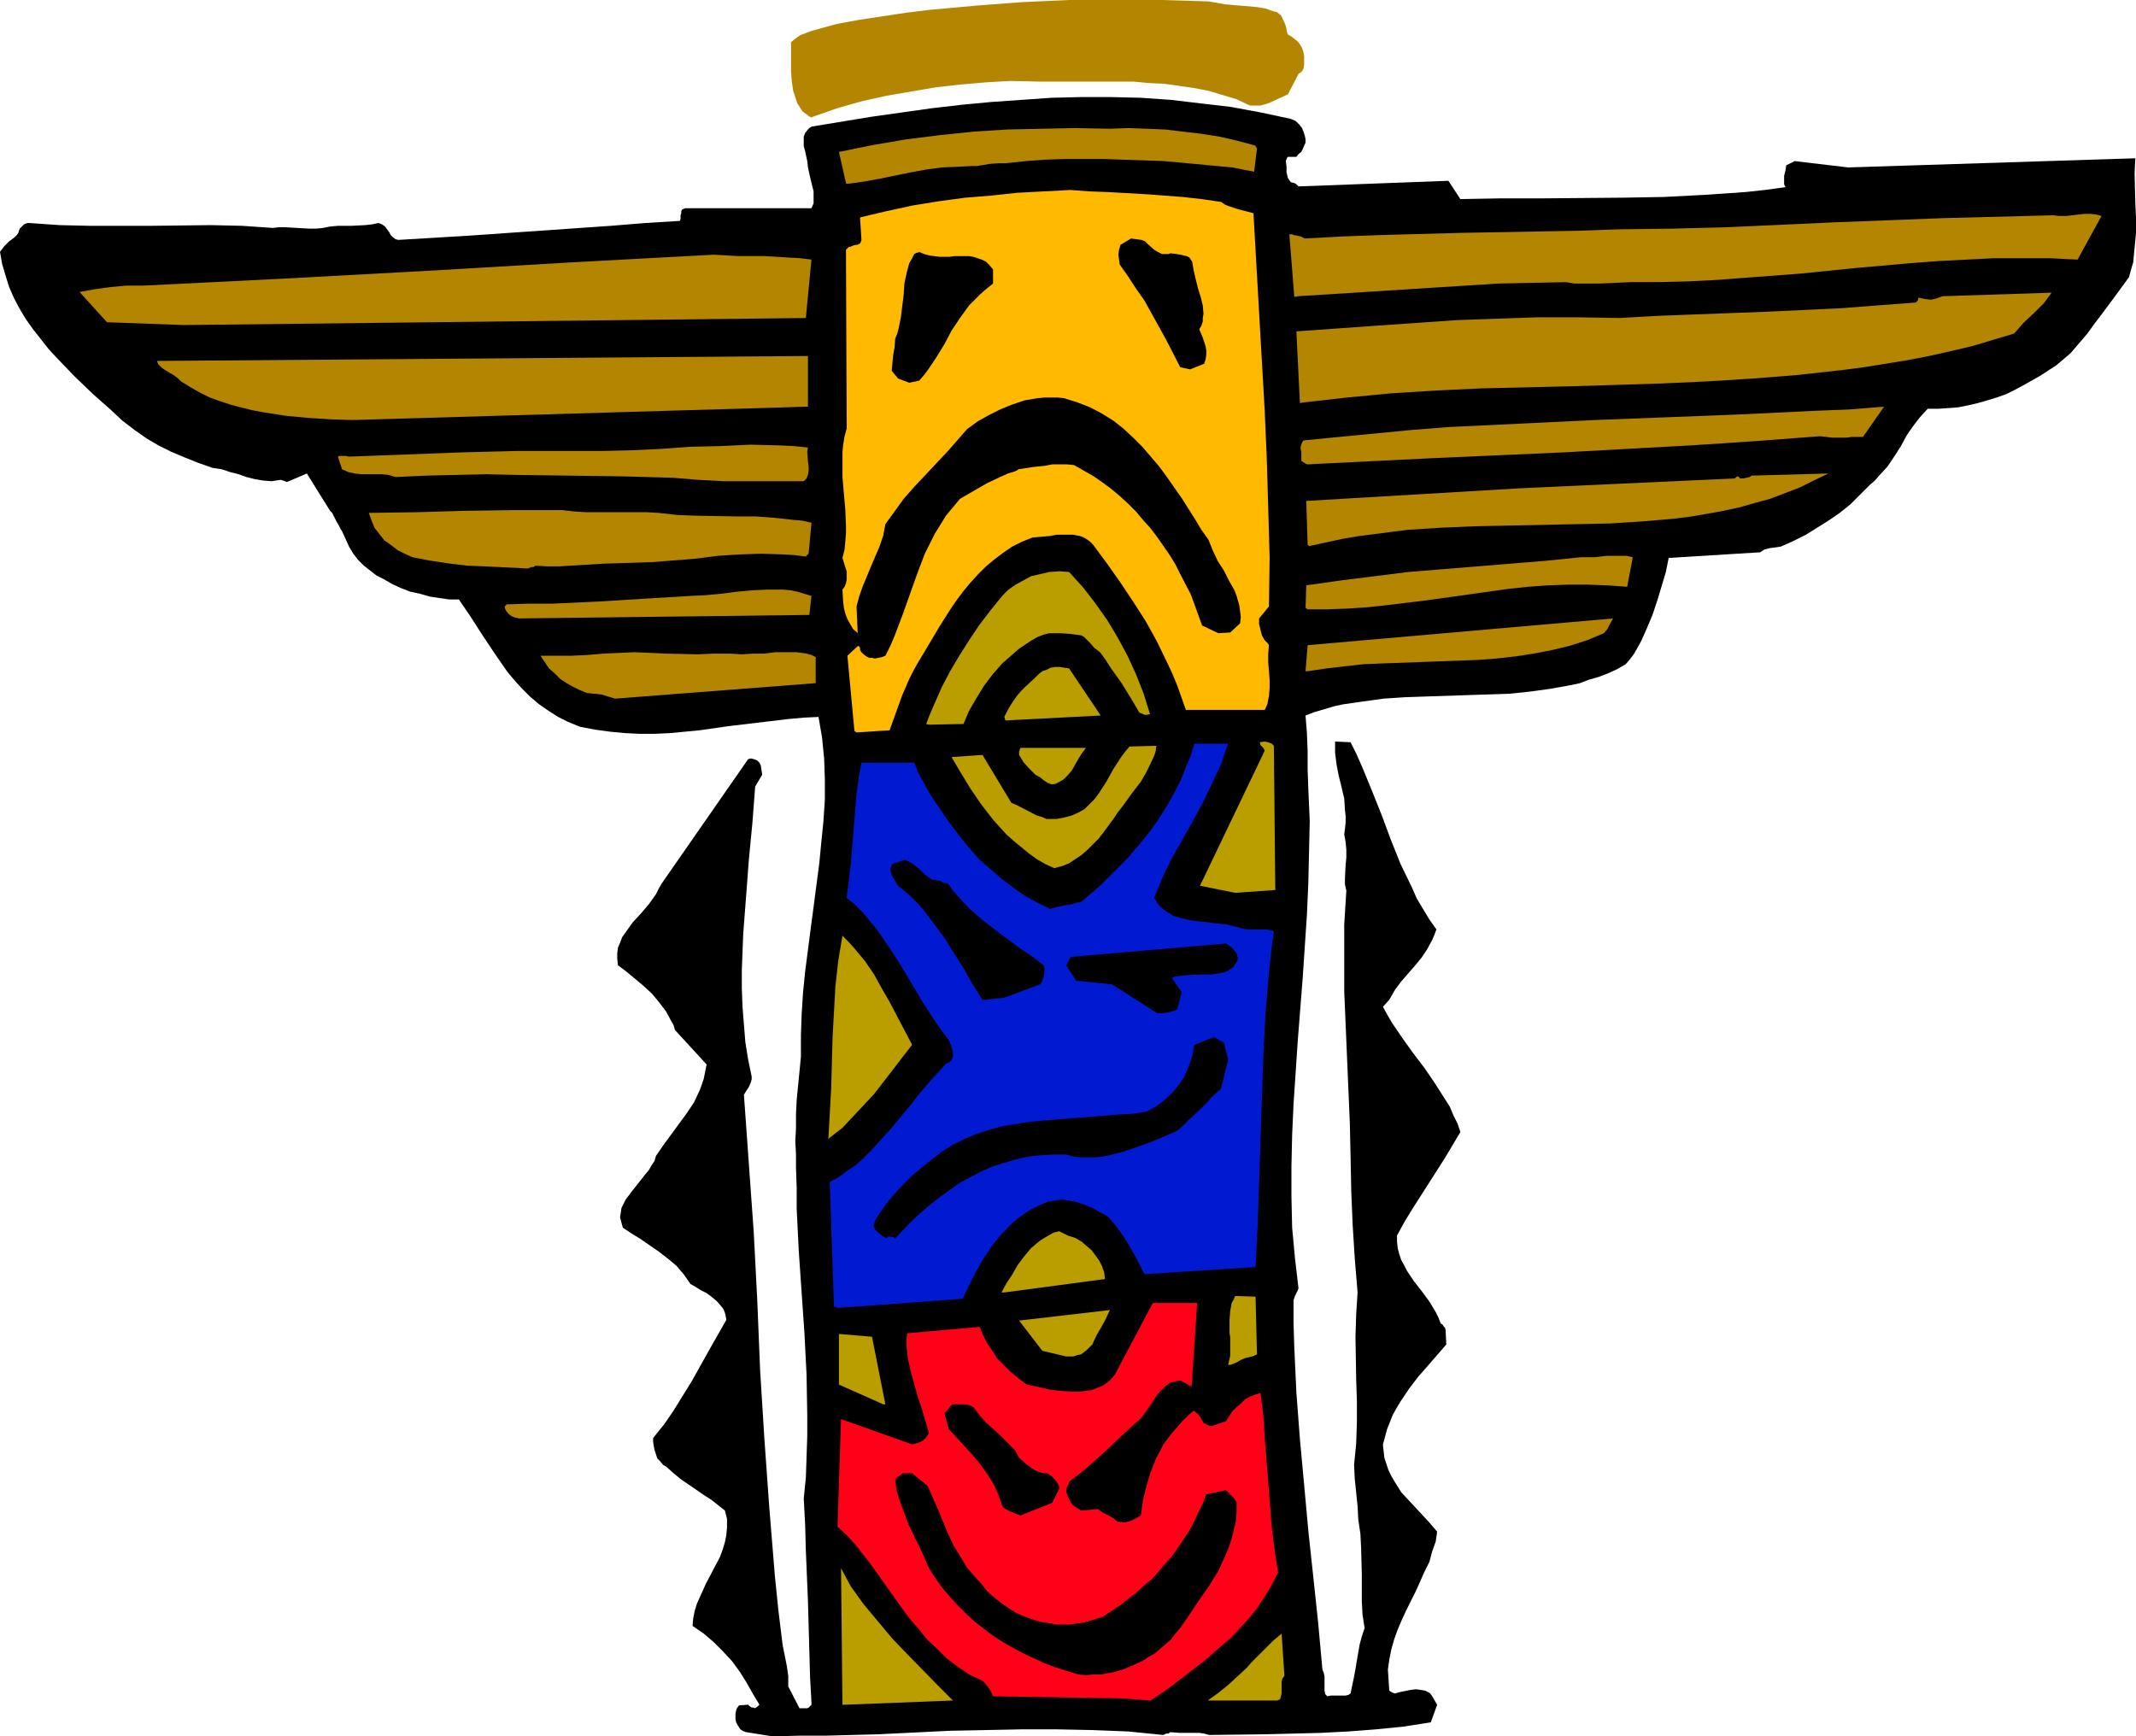 <?xml version="1.0" encoding="UTF-8" standalone="no"?>
<svg
   version="1.0"
   width="129.766mm"
   height="105.497mm"
   id="svg37"
   sodipodi:docname="Totem Pole 5.wmf"
   xmlns:inkscape="http://www.inkscape.org/namespaces/inkscape"
   xmlns:sodipodi="http://sodipodi.sourceforge.net/DTD/sodipodi-0.dtd"
   xmlns="http://www.w3.org/2000/svg"
   xmlns:svg="http://www.w3.org/2000/svg">
  <sodipodi:namedview
     id="namedview37"
     pagecolor="#ffffff"
     bordercolor="#000000"
     borderopacity="0.25"
     inkscape:showpageshadow="2"
     inkscape:pageopacity="0.0"
     inkscape:pagecheckerboard="0"
     inkscape:deskcolor="#d1d1d1"
     inkscape:document-units="mm" />
  <defs
     id="defs1">
    <pattern
       id="WMFhbasepattern"
       patternUnits="userSpaceOnUse"
       width="6"
       height="6"
       x="0"
       y="0" />
  </defs>
  <path
     style="fill:#000000;fill-opacity:1;fill-rule:evenodd;stroke:none"
     d="m 177.437,398.73 5.979,-0.162 h 5.979 l 12.282,-0.323 16.483,-0.808 8.242,-0.162 8.08,-0.162 h 8.242 l 8.08,0.162 8.242,0.323 8.08,0.808 0.323,-0.162 0.323,-0.162 h 0.485 l 0.485,-0.323 2.101,0.162 h 2.262 2.262 l 1.131,0.162 1.131,0.323 12.928,-0.162 6.464,-0.162 6.302,-0.162 6.302,-0.323 6.302,-0.485 6.464,-0.646 6.141,-0.969 1.454,-4.039 -1.131,-1.939 -0.323,-0.485 -0.323,-0.323 -0.97,-0.485 -0.97,-0.162 -1.131,-0.162 -1.293,0.162 -2.424,0.485 -1.131,0.323 -0.485,-0.162 -0.323,-0.162 -0.485,-0.323 -0.162,-2.423 -0.162,-2.423 0.323,-2.262 0.485,-2.423 0.646,-2.262 0.808,-2.262 0.97,-2.262 0.97,-2.1 2.262,-4.524 1.939,-4.362 1.131,-2.262 0.646,-2.423 0.808,-2.262 0.323,-2.262 -1.939,-2.262 -2.101,-2.262 -2.101,-2.262 -2.101,-2.262 -1.616,-2.585 -0.646,-1.131 -0.646,-1.292 -0.485,-1.454 -0.485,-1.454 -0.162,-1.454 -0.162,-1.616 0.485,-1.777 0.485,-1.777 0.646,-1.616 0.646,-1.616 0.808,-1.454 0.97,-1.616 1.939,-2.908 2.101,-2.747 2.262,-2.585 2.101,-2.423 2.101,-2.423 -0.162,-3.393 -0.162,-0.485 -0.323,-0.323 -0.162,-0.323 -0.485,-0.323 -0.485,-1.292 -0.646,-1.292 -1.454,-2.423 -1.778,-2.423 -1.778,-2.262 -1.616,-2.423 -0.646,-1.292 -0.646,-1.131 -0.485,-1.454 -0.323,-1.292 -0.162,-1.454 v -1.454 l 1.778,-3.231 1.778,-2.908 7.434,-11.632 3.555,-5.978 -0.646,-1.939 -0.97,-1.939 -0.808,-1.939 -1.131,-1.777 -2.262,-3.554 -2.424,-3.554 -2.586,-3.393 -2.424,-3.393 -2.424,-3.554 -1.131,-1.939 -0.97,-1.777 1.454,-1.616 1.293,-2.262 1.454,-1.939 3.232,-3.716 1.454,-1.777 1.293,-1.939 1.131,-2.1 0.485,-1.131 0.485,-1.292 -1.616,-2.262 -1.454,-2.423 -1.454,-2.423 -1.131,-2.585 -2.586,-5.331 -2.262,-5.655 -2.101,-5.655 -2.262,-5.655 -2.262,-5.493 -1.293,-2.908 -1.293,-2.585 -3.555,-0.162 v 1.292 1.292 l 0.323,2.585 0.485,2.585 0.646,2.585 0.646,2.747 0.162,2.585 0.162,1.454 v 1.454 l -0.162,1.454 -0.162,1.292 0.323,1.777 0.162,1.777 v 1.777 l -0.162,1.616 -0.162,3.07 v 1.454 l 0.323,1.454 -0.485,7.755 v 7.593 7.755 l 0.323,7.593 0.646,15.187 0.323,7.593 0.162,7.432 0.162,8.078 0.323,7.755 0.485,7.755 0.646,7.755 -0.323,5.008 -0.162,5.17 0.162,9.855 0.162,4.847 v 5.008 l -0.162,4.847 -0.485,4.847 0.162,3.231 0.646,6.301 0.162,3.07 0.485,3.231 0.162,3.231 0.162,6.139 v 6.139 l 0.162,3.07 0.485,3.07 -0.646,1.939 -0.485,1.777 -0.646,3.716 -0.323,1.939 -0.323,1.777 -0.808,3.877 -0.485,0.323 -0.646,0.162 h -1.293 -1.454 -0.646 l -0.808,0.162 -0.485,-0.485 -0.162,-0.808 v -0.808 -2.423 l -0.162,-0.808 -0.323,-0.808 -0.97,-10.663 -1.131,-10.663 -1.131,-10.501 -0.97,-10.663 -0.97,-10.501 -0.808,-10.663 -0.485,-10.501 -0.162,-5.331 v -5.331 l 0.323,-0.969 0.323,-0.646 0.323,-0.646 0.162,-0.485 -0.808,-6.947 -0.646,-6.947 -0.162,-7.109 v -7.109 l 0.162,-7.109 0.323,-7.109 0.97,-14.54 1.131,-14.379 0.97,-14.54 0.323,-7.27 0.162,-7.109 0.162,-7.109 -0.323,-7.27 -0.162,-4.524 v -4.201 l -0.162,-4.201 -0.323,-4.039 2.101,-0.808 2.262,-0.646 2.101,-0.646 2.262,-0.485 4.525,-0.646 4.686,-0.646 4.848,-0.323 4.686,-0.162 9.696,-0.323 4.848,-0.162 4.848,-0.162 4.686,-0.485 4.686,-0.646 4.525,-0.808 2.262,-0.485 2.101,-0.808 2.262,-0.646 2.101,-0.808 2.101,-0.969 1.939,-1.131 0.97,-1.131 0.97,-1.292 1.616,-2.908 1.293,-2.908 1.293,-3.07 1.131,-3.393 0.97,-3.231 0.97,-3.231 0.646,-3.231 21.008,-1.292 0.97,-0.646 1.293,-0.323 1.293,-0.162 1.131,-0.162 2.909,-1.292 2.909,-1.454 2.586,-1.616 2.586,-1.616 2.586,-1.777 2.424,-1.939 2.262,-2.262 2.262,-2.262 1.131,-0.969 0.97,-1.131 1.939,-2.1 1.616,-2.423 1.454,-2.262 1.293,-2.423 1.454,-2.1 1.616,-2.1 1.778,-1.939 h 2.424 l 2.262,-0.162 2.262,-0.162 2.424,-0.485 2.101,-0.485 2.262,-0.646 2.101,-0.646 2.262,-0.808 1.939,-0.969 2.101,-1.131 3.717,-2.1 3.717,-2.423 3.232,-2.747 1.939,-2.262 1.939,-2.262 1.616,-2.262 1.616,-2.1 3.232,-4.362 3.07,-4.201 0.485,-1.777 0.485,-1.616 0.323,-3.393 0.323,-3.393 v -3.554 l -0.162,-3.393 -0.162,-6.786 0.162,-3.393 -65.933,2.1 -12.282,-1.454 -1.939,0.969 -0.162,1.131 -0.323,1.292 v 1.292 0.646 l 0.323,0.646 -4.686,0.646 -4.525,0.485 -4.686,0.323 -4.686,0.323 -9.373,0.485 -9.373,0.162 -18.907,0.162 h -9.373 l -9.05,0.162 -2.747,-4.201 -34.421,1.292 -0.646,-0.646 -0.485,-0.162 -0.646,-0.162 -0.323,-0.485 -0.323,-0.485 -0.323,-1.292 v -1.292 l -0.162,-1.292 0.162,-0.485 0.162,-0.323 0.162,-0.162 h 0.323 1.616 l 0.485,-0.646 0.646,-0.485 0.323,-0.646 0.323,-0.808 0.323,-0.646 v -0.808 l -0.162,-0.808 -0.323,-0.969 -0.323,-0.808 -0.646,-0.808 -0.808,-0.808 -1.131,-0.485 -6.787,-1.454 -6.949,-1.292 -6.949,-0.808 -6.787,-0.808 -6.949,-0.485 -6.949,-0.162 h -6.787 l -6.787,0.162 -6.949,0.485 -6.949,0.485 -6.787,0.646 -6.949,0.808 -13.736,1.939 -13.736,2.262 -0.485,0.323 -0.323,0.323 -0.646,0.808 -0.323,0.808 v 1.131 1.131 l 0.323,1.131 0.485,2.262 0.162,1.454 0.323,1.454 0.323,1.454 0.323,1.292 0.323,1.292 v 1.454 1.292 l -0.485,1.131 h -28.926 l -0.485,0.162 -0.323,0.162 -0.162,0.323 v 0.485 l -0.162,0.485 v 0.323 0.485 l -0.162,0.485 -7.918,0.485 -7.918,0.646 -16.322,1.131 -16.322,1.131 -8.08,0.485 -8.08,0.485 -0.646,-0.162 -0.646,-0.485 -0.485,-0.485 -0.323,-0.646 -0.485,-0.646 -0.485,-0.646 -0.646,-0.485 -0.808,-0.323 -1.616,0.323 -1.454,0.162 -3.232,0.162 h -3.07 l -1.778,0.162 -1.616,0.323 -1.616,0.162 H 71.104 l -2.909,-0.162 -2.747,-0.162 h -1.454 l -1.293,0.162 -7.11,-0.485 -7.11,-0.162 -13.898,0.162 H 27.634 20.685 L 13.736,51.699 6.787,51.214 H 6.302 l -0.485,0.162 -0.323,0.162 -0.323,0.323 -0.323,0.323 -0.323,0.323 -0.162,0.485 -0.162,0.485 -0.323,0.485 -0.485,0.485 L 2.101,55.415 0.97,56.546 0.485,57.192 0,57.838 l 0.485,2.747 0.808,2.747 0.808,2.585 1.131,2.585 1.293,2.423 1.454,2.423 1.616,2.262 1.778,2.262 1.778,2.262 1.939,2.1 4.04,4.201 4.202,4.039 4.202,3.716 2.586,2.423 2.747,2.1 2.747,1.939 2.747,1.616 2.909,1.454 3.07,1.292 3.232,1.292 3.232,1.131 2.101,0.323 1.939,0.646 1.939,0.485 1.778,0.646 1.939,0.485 1.939,0.323 1.939,0.162 0.97,-0.162 1.131,-0.162 0.97,0.323 0.323,0.162 h 0.162 l 4.525,-1.939 5.333,8.563 0.485,0.485 0.323,0.646 0.646,1.292 0.646,1.131 0.323,0.646 0.323,0.485 0.808,1.777 0.808,1.777 0.97,1.616 1.131,1.454 1.293,1.292 1.454,1.131 1.454,1.131 1.616,0.808 1.939,1.131 2.101,0.969 2.101,0.808 2.262,0.485 2.262,0.646 2.101,0.323 2.262,0.323 h 2.262 l 2.747,4.039 2.586,4.039 2.909,4.362 2.909,4.201 1.616,1.939 1.778,1.939 1.778,1.777 2.101,1.777 2.101,1.454 2.262,1.454 2.262,1.131 2.747,1.131 3.394,0.646 3.555,0.485 3.394,0.323 3.394,0.162 h 3.394 l 3.555,-0.162 6.787,-0.646 6.787,-0.969 6.787,-0.808 6.787,-0.808 3.555,-0.323 3.394,-0.162 0.808,4.685 0.485,4.847 0.162,4.685 v 4.847 l -0.323,4.847 -0.485,4.847 -0.485,5.008 -0.646,4.847 -0.646,5.008 -0.646,4.847 -1.293,10.017 -0.485,4.847 -0.323,5.008 -0.162,4.847 v 4.847 l -0.646,6.624 -0.323,3.231 -0.162,3.231 v 3.231 l -0.162,3.07 0.162,3.07 v 3.07 l 0.162,4.685 v 4.847 l 0.485,9.694 1.293,18.741 0.485,9.532 0.162,9.37 v 4.685 l -0.162,4.847 -0.162,4.685 -0.485,4.847 0.323,5.978 0.162,5.978 0.485,11.632 0.323,11.632 0.162,5.816 0.323,5.816 v 0.485 l -0.323,0.323 -0.323,0.323 -0.323,0.162 h -0.97 -0.808 l -2.586,-5.008 v -2.423 l -0.323,-2.262 -0.485,-2.423 -0.485,-2.423 -0.97,-7.916 -0.808,-7.916 -0.646,-7.916 -0.646,-7.916 -1.131,-15.833 -0.97,-15.671 -0.646,-15.833 -0.808,-15.671 -1.131,-15.833 -1.131,-15.833 0.485,-0.808 0.646,-0.969 0.485,-1.131 0.162,-0.646 v -0.646 l -0.808,-3.877 -0.646,-4.039 -0.323,-4.039 -0.323,-4.039 -0.162,-4.201 v -4.201 l 0.162,-4.201 0.162,-4.201 0.646,-8.401 0.646,-8.563 0.808,-8.401 0.323,-4.201 0.323,-4.201 1.616,-2.747 -0.323,-2.1 -0.323,-0.646 -0.485,-0.485 -0.323,-0.162 -0.485,-0.162 -0.646,-0.162 -0.646,0.162 -19.877,28.596 -0.646,1.131 -0.646,1.292 -1.616,2.262 -1.778,2.1 -1.939,2.1 -1.616,2.262 -0.808,1.131 -0.485,1.292 -0.485,1.131 -0.162,1.292 v 1.292 l 0.162,1.454 1.939,1.454 1.939,1.616 1.939,1.616 1.939,1.777 1.616,1.939 1.616,2.1 1.131,2.1 0.646,1.131 0.323,1.131 7.272,7.916 -0.323,1.616 -0.323,1.616 -0.485,1.454 -0.485,1.292 -1.293,2.747 -1.616,2.423 -3.555,4.847 -1.778,2.423 -1.778,2.585 -0.323,1.131 -0.646,0.969 -0.646,1.131 -0.808,0.969 -3.07,3.877 -1.454,1.939 -0.485,0.969 -0.485,0.969 -0.162,1.131 -0.162,0.969 0.323,1.292 0.323,1.131 1.939,1.292 2.101,1.292 2.101,1.454 2.101,1.454 2.101,1.616 1.939,1.616 1.778,2.1 1.454,2.1 1.131,0.646 1.293,0.808 1.293,0.646 1.293,0.969 1.131,0.969 0.97,1.131 0.485,0.646 0.323,0.808 0.162,0.646 0.162,0.969 -4.04,7.109 -3.878,6.947 -2.101,3.393 -2.101,3.393 -2.101,3.07 -2.586,3.231 v 0.969 l 0.162,0.969 0.162,0.808 0.323,0.969 0.323,0.969 0.646,0.646 0.646,0.808 0.808,0.485 1.616,1.454 1.778,1.454 3.555,2.423 1.616,1.131 1.778,1.131 1.616,1.292 1.454,1.131 0.485,1.939 v 1.939 l -0.162,1.777 -0.323,1.616 -0.485,1.616 -0.646,1.777 -1.616,3.07 -1.616,3.07 -1.454,3.231 -0.646,1.454 -0.485,1.616 -0.323,1.616 -0.162,1.777 2.586,1.777 2.262,1.939 2.101,2.1 2.101,2.262 1.778,2.423 1.616,2.585 1.454,2.585 1.454,2.423 -0.162,0.162 -0.162,0.162 -0.646,0.485 -0.485,-0.162 h -0.323 l -0.485,-0.323 -0.323,-0.323 -2.101,0.162 -0.485,0.646 -0.162,0.485 -0.162,0.808 v 0.646 0.646 l 0.162,0.646 0.323,0.646 0.323,0.485 0.323,0.485 0.485,0.323 0.323,0.162 0.485,0.162 z"
     id="path1" />
  <path
     style="fill:#ba9e00;fill-opacity:1;fill-rule:evenodd;stroke:none"
     d="m 193.92,391.459 24.886,-0.969 -3.394,-3.393 -7.11,-7.27 -3.555,-3.716 -3.232,-3.877 -3.232,-3.877 -2.909,-4.039 -1.131,-2.1 -1.131,-2.1 0.323,31.343 z"
     id="path2" />
  <path
     style="fill:#ff0017;fill-opacity:1;fill-rule:evenodd;stroke:none"
     d="m 257.752,390.005 6.464,0.485 4.04,-2.747 4.202,-3.231 4.202,-3.231 4.04,-3.554 2.101,-1.777 1.778,-1.939 1.778,-1.939 1.778,-2.1 1.454,-2.1 1.454,-2.262 1.293,-2.262 1.131,-2.262 -0.808,-5.17 -0.646,-5.17 -0.808,-10.34 -0.808,-10.34 -0.323,-5.17 -0.646,-5.008 -1.131,0.323 -1.293,0.485 -1.131,0.646 -0.97,0.969 -0.97,0.808 -0.97,0.969 -1.454,2.262 -3.394,1.131 -0.646,-0.162 -0.646,-0.323 -0.485,-0.323 -0.323,-0.485 -0.323,-0.646 -0.485,-0.646 -0.485,-0.485 -0.646,-0.485 -1.293,1.131 -1.293,1.292 -1.131,1.292 -1.131,1.292 -1.131,1.454 -0.97,1.292 -0.808,1.616 -0.808,1.454 -1.293,3.231 -0.97,3.231 -0.808,3.231 -0.485,3.554 -1.131,0.646 -1.293,0.646 -0.646,0.162 -0.808,0.162 -0.646,-0.162 h -0.808 l -0.97,-0.808 -1.131,-0.646 -1.293,-0.646 -1.131,-0.808 -3.878,0.323 -1.293,-0.808 -0.646,-0.485 -0.485,-0.646 -0.323,-0.646 -0.323,-0.808 -0.323,-0.808 v -0.808 l 0.485,-0.969 0.162,-0.485 v -0.162 l 1.939,-1.454 1.778,-1.454 3.878,-3.393 3.717,-3.554 3.878,-3.554 1.293,-1.131 0.97,-1.292 1.778,-2.585 0.808,-1.292 0.97,-1.131 0.97,-0.969 1.293,-0.969 2.262,-0.485 2.586,1.454 1.293,-19.226 H 264.7 l -8.726,16.479 -0.97,1.131 -0.97,0.808 -0.97,0.646 -1.293,0.485 -1.293,0.485 -1.293,0.162 -1.293,0.162 h -1.454 l -2.747,-0.162 -2.747,-0.323 -2.747,-0.646 -2.424,-0.485 -1.939,-1.454 -1.778,-1.454 -1.616,-1.616 -1.454,-1.454 -1.131,-1.777 -1.131,-1.616 -0.97,-1.939 -0.808,-1.939 -16.645,1.454 -0.162,1.454 v 1.454 l 0.323,2.908 0.646,2.908 0.808,2.908 0.808,2.908 0.97,2.908 0.808,2.747 0.808,2.747 -0.323,0.485 -0.323,0.485 -0.323,0.323 -0.485,0.485 -1.131,0.485 -1.293,0.323 -16.322,-5.816 -0.808,24.719 2.101,1.939 1.939,2.1 1.778,2.262 1.778,2.262 3.555,5.008 3.555,5.008 1.778,2.423 2.101,2.423 1.939,2.423 2.262,2.1 2.262,2.262 2.586,1.939 2.586,1.777 3.07,1.454 0.646,0.646 0.646,0.808 0.646,0.969 0.485,1.131 z"
     id="path3" />
  <path
     style="fill:#ba9e00;fill-opacity:1;fill-rule:evenodd;stroke:none"
     d="m 277.628,390.49 h 15.675 l 0.323,-0.162 0.323,-0.162 0.162,-0.646 0.162,-0.646 v -2.585 l 0.162,-0.808 0.485,-0.646 -0.646,-9.694 -1.939,1.616 -1.939,1.939 -2.101,2.1 -0.97,0.969 -0.97,1.131 -2.262,2.1 -2.101,1.939 -2.424,1.939 -2.262,1.616 z"
     id="path4" />
  <path
     style="fill:#000000;fill-opacity:1;fill-rule:evenodd;stroke:none"
     d="m 247.571,384.512 1.778,0.162 1.778,-0.162 h 1.616 l 1.778,-0.323 1.616,-0.323 1.616,-0.485 1.616,-0.646 1.454,-0.646 1.454,-0.646 1.454,-0.969 1.454,-0.808 1.293,-1.131 1.131,-0.969 1.293,-1.131 0.97,-1.292 1.131,-1.292 2.101,-3.07 2.262,-3.393 2.262,-3.231 2.101,-3.393 0.808,-1.777 0.808,-1.777 0.808,-1.939 0.646,-1.939 0.485,-1.939 0.485,-2.1 0.162,-2.1 v -2.262 l -0.323,-0.485 -0.323,-0.485 -0.646,-0.646 -0.485,-0.485 -0.646,-0.646 -4.525,0.969 -0.808,2.1 -1.131,2.262 -0.97,2.1 -1.131,2.1 -1.293,1.939 -1.293,1.939 -1.293,1.777 -1.616,1.777 -1.454,1.777 -1.616,1.777 -1.778,1.454 -1.778,1.616 -3.717,2.908 -3.878,2.585 -2.101,0.646 -2.101,0.646 -2.101,0.323 -2.262,0.162 h -1.939 l -2.101,-0.323 -1.939,-0.323 -1.939,-0.646 -1.778,-0.646 -1.778,-0.808 -1.778,-1.131 -1.616,-1.131 -1.616,-1.292 -1.454,-1.292 -1.293,-1.616 -1.454,-1.616 -1.939,-2.262 -1.454,-2.423 -1.616,-2.585 -1.293,-2.747 -1.131,-2.747 -1.131,-2.747 -2.424,-5.493 -3.555,-2.908 h -2.101 l -1.778,1.292 0.323,2.747 0.808,2.585 0.97,2.585 0.97,2.585 2.424,5.008 1.131,2.423 1.131,2.585 1.454,2.262 1.616,2.262 1.778,2.1 1.778,1.939 1.939,1.939 1.939,1.777 2.101,1.616 2.101,1.616 2.262,1.454 2.262,1.292 2.424,1.292 2.424,1.131 2.424,1.131 2.586,0.969 2.586,0.808 z"
     id="path5" />
  <path
     style="fill:#000000;fill-opacity:1;fill-rule:evenodd;stroke:none"
     d="m 234.32,348 7.272,-2.908 1.616,-3.231 v -0.485 l -0.323,-0.646 -0.323,-0.485 -0.323,-0.485 -0.808,-0.808 -0.97,-0.646 h -0.97 l -0.97,-0.323 -0.808,-0.323 -0.808,-0.485 -1.454,-1.131 -1.454,-1.292 -0.97,-1.777 -1.293,-1.292 -1.293,-1.292 -1.293,-1.292 -2.747,-2.423 -1.293,-1.454 -1.131,-1.454 -0.485,-0.646 -0.646,-0.323 -0.485,-0.162 -0.808,-0.162 h -2.747 l -0.485,0.323 -0.485,0.646 -0.97,1.131 0.97,3.554 3.555,3.877 1.778,1.939 1.778,2.1 1.616,2.262 1.454,2.262 1.131,2.423 0.97,2.747 0.323,0.485 0.485,0.323 0.97,0.485 1.131,0.485 z"
     id="path6" />
  <path
     style="fill:#ba9e00;fill-opacity:1;fill-rule:evenodd;stroke:none"
     d="m 202.808,322.473 h 0.485 l -3.07,-15.51 -7.595,-0.646 v 11.632 z"
     id="path7" />
  <path
     style="fill:#ba9e00;fill-opacity:1;fill-rule:evenodd;stroke:none"
     d="m 282.476,313.426 1.293,-0.485 1.131,-0.646 1.131,-0.485 0.808,-0.162 0.646,-0.162 0.485,-0.162 0.646,-0.323 -0.323,-13.248 -4.686,-0.162 -0.323,0.808 -0.485,0.808 -0.162,0.969 -0.162,0.808 -0.162,2.1 v 1.939 1.131 l 0.162,0.969 v 2.1 2.1 l -0.485,2.1 z"
     id="path8" />
  <path
     style="fill:#ba9e00;fill-opacity:1;fill-rule:evenodd;stroke:none"
     d="m 244.824,311.487 h 0.808 0.808 l 0.97,-0.323 0.808,-0.162 0.646,-0.485 0.646,-0.485 0.646,-0.646 0.646,-0.646 0.97,-2.1 1.131,-1.939 0.97,-1.777 0.97,-2.1 -20.846,2.423 5.333,6.947 z"
     id="path9" />
  <path
     style="fill:#0019d1;fill-opacity:1;fill-rule:evenodd;stroke:none"
     d="m 192.304,300.34 28.765,-2.1 1.454,-3.07 1.616,-3.231 1.778,-3.07 1.939,-2.908 2.262,-2.747 1.131,-1.131 1.293,-1.292 1.293,-1.131 1.454,-0.969 1.454,-0.969 1.616,-0.808 1.131,-0.485 1.131,-0.485 1.131,-0.162 0.97,-0.162 1.131,-0.162 1.131,0.162 1.939,0.323 1.939,0.646 1.939,0.808 1.778,0.969 1.778,0.969 1.293,1.454 1.131,1.454 1.131,1.616 1.131,1.777 1.939,3.393 1.778,3.554 25.533,-1.616 0.485,-9.694 0.323,-9.532 0.323,-9.532 0.162,-4.847 0.162,-4.847 0.323,-9.694 0.485,-9.694 0.808,-9.694 0.485,-4.685 0.646,-4.847 -0.808,-0.323 -1.131,-0.162 h -1.939 -2.101 l -1.131,-0.162 -1.131,-0.323 -2.586,-0.646 -2.909,-0.323 -1.293,-0.162 -1.454,-0.162 -2.747,-0.323 -1.293,-0.323 -1.293,-0.323 -1.131,-0.323 -1.131,-0.646 -0.97,-0.646 -0.97,-0.808 -0.808,-0.969 -0.646,-1.131 1.939,-4.685 2.101,-4.362 4.848,-8.563 2.262,-4.201 2.101,-4.362 2.101,-4.524 0.808,-2.423 0.808,-2.262 h -7.757 l -0.808,2.747 -1.131,2.585 -0.97,2.585 -1.293,2.585 -1.293,2.423 -1.454,2.423 -1.454,2.262 -1.616,2.262 -1.778,2.262 -1.778,2.1 -1.778,2.1 -2.101,2.1 -4.04,4.039 -4.525,3.877 -0.97,0.162 -0.97,0.323 -1.939,0.323 -1.616,0.323 -1.616,0.485 -2.909,-1.454 -2.909,-1.616 -2.747,-1.939 -2.586,-1.939 -2.586,-2.262 -2.586,-2.262 -2.262,-2.585 -2.101,-2.585 -2.909,-3.877 -2.747,-4.039 -1.454,-2.262 -1.131,-2.1 -1.293,-2.262 -0.97,-2.423 h -12.12 l -0.646,3.554 -0.485,3.716 -0.323,3.877 -0.323,4.039 -0.646,7.916 -0.485,4.039 -0.485,3.877 1.939,1.616 1.778,1.777 1.616,1.939 1.616,1.939 2.747,4.039 2.747,4.201 2.586,4.362 2.586,4.362 2.747,4.201 1.454,2.1 1.616,2.1 0.485,1.131 0.323,0.969 0.162,0.808 v 0.969 l -0.162,0.485 -0.323,0.485 -0.485,0.323 -0.646,0.323 -3.232,3.554 -3.07,3.554 -1.454,1.939 -1.616,1.939 -3.07,3.716 -3.232,3.554 -1.616,1.777 -1.616,1.616 -1.778,1.616 -1.939,1.292 -1.939,1.454 -2.101,1.131 0.97,28.596 0.323,0.162 h 0.162 z"
     id="path10" />
  <path
     style="fill:#ba9e00;fill-opacity:1;fill-rule:evenodd;stroke:none"
     d="m 230.603,296.785 23.109,-3.07 -0.162,-1.454 -0.485,-1.454 -0.646,-1.292 -0.808,-1.131 -0.97,-1.292 -1.131,-0.969 -1.131,-0.969 -1.293,-0.808 -0.97,-0.323 -0.97,-0.323 -0.97,-0.485 -0.97,-0.485 -1.293,0.323 -1.131,0.646 -1.131,0.646 -0.97,0.646 -1.939,1.616 -1.616,1.939 -1.454,1.939 -1.293,2.262 -1.293,1.939 -1.131,2.1 z"
     id="path11" />
  <path
     style="fill:#000000;fill-opacity:1;fill-rule:evenodd;stroke:none"
     d="m 203.939,283.861 0.646,0.162 h 0.485 l 0.485,0.323 3.878,-4.039 2.101,-1.939 2.101,-1.777 2.262,-1.777 2.262,-1.616 2.262,-1.616 2.424,-1.292 2.424,-1.292 2.586,-1.131 2.586,-0.808 2.747,-0.808 2.747,-0.646 2.909,-0.323 2.909,-0.162 h 3.07 l 1.616,0.485 1.616,0.162 h 1.616 1.616 l 1.778,-0.162 1.616,-0.323 3.232,-0.808 3.232,-1.131 3.232,-1.131 3.07,-1.292 2.909,-1.292 1.454,-1.292 1.293,-1.292 2.586,-2.423 1.131,-1.131 0.646,-0.646 0.485,-0.646 2.424,-2.262 1.616,-6.624 -0.97,-3.877 -2.262,-1.292 -4.525,1.777 -0.485,2.585 -0.808,2.423 -0.97,2.262 -1.293,1.939 -1.616,1.939 -1.778,1.616 -1.939,1.454 -2.101,1.131 -3.07,0.485 -3.07,0.162 -12.12,0.969 -6.141,0.485 -3.07,0.323 -2.909,0.485 -2.909,0.485 -2.909,0.808 -2.909,0.969 -2.747,1.131 -2.586,1.292 -2.586,1.616 -2.262,1.777 -2.424,1.939 -2.262,1.939 -2.101,2.1 -2.101,2.262 -1.778,2.262 -1.616,2.262 -0.646,1.131 -0.485,1.292 0.162,0.485 0.323,0.485 0.646,0.646 0.808,0.646 1.131,0.646 z"
     id="path12" />
  <path
     style="fill:#ba9e00;fill-opacity:1;fill-rule:evenodd;stroke:none"
     d="m 190.526,261.242 2.909,-2.262 2.424,-2.585 2.424,-2.585 2.424,-2.585 4.363,-5.655 2.101,-2.747 2.262,-2.908 -3.394,-6.462 -1.778,-3.393 -1.778,-3.07 -1.778,-3.231 -2.101,-3.07 -2.424,-2.908 -1.293,-1.454 -1.454,-1.454 -0.97,5.816 -0.646,5.816 -0.323,5.816 -0.323,5.816 -0.162,5.978 -0.162,5.816 -0.323,5.816 -0.323,5.816 z"
     id="path13" />
  <path
     style="fill:#000000;fill-opacity:1;fill-rule:evenodd;stroke:none"
     d="m 265.832,232.646 h 1.293 l 1.131,-0.162 1.131,-0.323 0.485,-0.162 0.485,-0.323 0.97,-3.877 -2.262,-3.231 0.808,-0.323 0.97,-0.162 1.778,-0.162 3.717,-0.162 h 1.939 l 1.939,-0.323 0.808,-0.162 0.808,-0.323 0.808,-0.485 0.646,-0.485 0.323,-0.646 0.323,-0.323 0.323,-0.969 -0.323,-1.131 -0.646,-0.808 -0.808,-0.808 -0.485,-0.323 -0.485,-0.323 -35.552,3.07 -0.323,0.323 -0.162,0.485 -0.323,0.485 -0.323,0.646 2.262,3.554 8.242,0.808 10.342,6.624 z"
     id="path14" />
  <path
     style="fill:#000000;fill-opacity:1;fill-rule:evenodd;stroke:none"
     d="m 226.078,229.576 4.525,-0.485 8.242,-3.07 0.485,-0.808 0.323,-1.131 0.162,-1.131 v -0.646 l -0.162,-0.646 -2.747,-2.1 -2.909,-1.939 -5.656,-4.201 -2.909,-2.262 -2.747,-2.423 -2.586,-2.747 -1.293,-1.454 -1.131,-1.616 -0.97,-0.162 -0.808,-0.485 -0.97,-0.162 -0.97,-0.162 -1.616,-1.131 -1.293,-1.292 -1.454,-1.131 -0.808,-0.485 -0.97,-0.485 -2.909,0.969 -0.323,0.646 -0.162,0.646 0.162,0.646 0.162,0.646 0.808,1.292 0.323,0.646 0.323,0.485 1.616,1.292 1.454,1.292 1.454,1.454 1.293,1.454 2.424,3.231 2.424,3.231 2.101,3.393 2.262,3.554 2.101,3.716 2.262,3.554 z"
     id="path15" />
  <path
     style="fill:#ba9e00;fill-opacity:1;fill-rule:evenodd;stroke:none"
     d="m 283.608,205.019 9.211,-0.646 -0.323,-33.12 -0.162,-0.162 -0.323,-0.323 -0.808,-0.323 -0.808,-0.162 -1.131,0.162 0.162,0.646 0.323,0.323 0.323,0.323 0.323,0.646 -14.867,31.019 z"
     id="path16" />
  <path
     style="fill:#ba9e00;fill-opacity:1;fill-rule:evenodd;stroke:none"
     d="m 242.077,199.365 1.778,-0.485 1.616,-0.646 1.454,-0.969 1.454,-0.969 1.293,-1.131 1.293,-1.292 1.293,-1.292 1.131,-1.454 2.262,-3.07 0.97,-1.454 1.131,-1.454 2.101,-2.908 2.101,-2.747 1.131,-1.939 0.485,-0.969 0.485,-0.969 0.97,-2.1 0.323,-0.969 0.162,-1.292 -6.141,0.162 -0.97,1.131 -0.97,1.292 -1.778,2.747 -1.616,2.908 -1.778,2.747 -0.97,1.292 -1.131,1.131 -1.131,1.131 -1.454,0.808 -1.454,0.646 -1.778,0.485 -1.778,0.323 h -1.131 -1.131 l -1.131,-0.485 -1.131,-0.323 -3.717,-1.939 -0.97,-0.485 -1.131,-0.485 -6.626,-10.986 -7.11,0.485 2.101,3.554 2.262,3.716 2.424,3.554 2.747,3.554 1.454,1.616 1.616,1.777 1.616,1.454 1.778,1.454 1.778,1.454 1.778,1.292 1.939,1.131 z"
     id="path17" />
  <path
     style="fill:#ba9e00;fill-opacity:1;fill-rule:evenodd;stroke:none"
     d="m 241.592,180.139 0.808,-0.162 0.646,-0.323 1.131,-0.646 0.97,-0.969 0.97,-1.131 1.454,-2.585 0.808,-1.292 0.97,-1.292 h -15.029 l -0.323,0.808 v 0.808 l 0.485,0.808 0.485,0.808 1.293,1.454 1.454,1.454 1.131,0.646 0.808,0.646 0.97,0.646 z"
     id="path18" />
  <path
     style="fill:#ffba00;fill-opacity:1;fill-rule:evenodd;stroke:none"
     d="m 196.667,168.184 7.595,-0.485 1.454,-4.039 1.454,-4.039 1.616,-3.716 0.808,-1.616 0.97,-1.777 2.424,-4.039 2.586,-4.362 2.747,-4.362 1.454,-2.1 1.454,-1.939 1.616,-1.939 1.778,-1.939 1.778,-1.777 1.939,-1.616 1.939,-1.454 2.101,-1.454 2.262,-1.131 2.424,-0.969 3.717,-0.323 1.939,-0.323 h 1.939 1.778 l 0.808,0.162 0.808,0.162 0.808,0.323 0.808,0.485 0.646,0.485 0.646,0.646 3.232,4.362 3.07,4.362 2.909,4.362 2.909,4.524 2.586,4.685 2.424,5.008 1.131,2.423 1.131,2.747 0.97,2.747 0.97,2.747 h 18.099 l 0.323,-0.646 0.323,-0.808 0.323,-1.777 0.162,-1.777 v -1.939 l -0.162,-1.939 -0.162,-2.1 v -1.939 l 0.162,-1.939 -0.323,-0.485 -0.323,-0.323 -0.323,-0.323 -0.646,-1.131 -0.323,-1.292 -0.323,-1.292 v -1.292 l 2.262,-2.747 0.162,-11.148 -0.323,-11.309 -0.323,-11.148 -0.485,-11.309 -2.586,-45.398 -3.717,-0.969 -1.939,-0.646 -0.808,-0.323 -0.97,-0.646 -4.363,-0.646 -4.363,-0.485 -4.202,-0.323 -4.363,-0.323 -8.565,-0.485 -4.363,-0.162 -4.363,-0.323 -6.141,0.323 -6.141,0.323 -5.979,0.646 -5.979,0.485 -5.979,0.808 -5.979,0.969 -5.979,1.292 -6.141,1.454 0.323,5.17 -0.162,0.485 -0.162,0.323 -0.323,0.162 -0.323,0.162 h -0.323 l -0.646,0.162 -0.323,0.162 -0.485,0.162 h -0.162 l -0.162,0.162 -0.162,0.162 -0.323,0.323 0.162,41.036 -0.485,1.777 -0.323,1.939 -0.162,1.777 v 1.777 3.877 l 0.646,7.432 0.162,3.716 v 1.777 l -0.162,1.939 -0.162,1.777 -0.485,1.939 0.646,2.1 0.323,0.969 v 0.969 0.969 l -0.162,0.808 -0.323,0.808 -0.485,0.646 0.162,2.747 0.162,1.454 0.323,1.292 0.485,1.292 0.646,1.131 0.646,1.131 1.131,0.969 v 1.131 l -0.323,-7.27 0.646,-2.423 0.808,-2.262 1.939,-4.685 0.97,-2.262 0.97,-2.262 0.808,-2.423 0.485,-2.585 2.101,-2.908 2.101,-2.908 2.424,-2.747 5.01,-5.331 2.586,-2.747 2.262,-2.585 2.262,-2.585 2.424,-1.777 2.586,-1.454 2.586,-1.292 2.747,-1.131 2.909,-0.969 2.909,-0.485 1.616,-0.162 h 1.454 1.616 l 1.454,0.162 3.07,0.969 2.909,1.131 2.747,1.454 2.586,1.616 2.262,1.777 2.262,2.1 2.101,2.1 1.939,2.262 1.939,2.262 1.778,2.423 3.394,4.847 3.07,4.847 1.454,2.423 1.616,2.262 0.97,2.423 1.131,2.423 1.454,2.262 1.131,2.262 1.293,2.262 0.485,1.292 0.323,1.131 0.323,1.131 0.162,1.292 0.162,1.292 -0.162,1.454 -2.262,2.1 -2.747,0.162 -3.717,-1.777 -2.586,-7.109 -2.424,-4.685 -1.131,-2.262 -1.293,-2.1 -1.454,-2.1 -1.454,-2.1 -1.616,-2.1 -1.616,-1.777 -1.616,-1.939 -1.778,-1.777 -1.939,-1.777 -1.939,-1.616 -1.939,-1.454 -2.101,-1.454 -2.262,-1.292 -2.262,-1.292 -1.616,-0.162 h -1.778 -1.616 l -1.616,0.323 -3.07,0.323 -3.07,0.485 -0.162,0.162 h -0.162 v 0.162 0 h -0.162 l -0.323,0.162 -1.616,0.485 -1.778,0.808 -3.07,1.454 -3.07,1.777 -3.07,1.777 -1.616,1.939 -1.616,1.939 -1.293,2.1 -1.293,2.1 -1.131,2.262 -1.131,2.262 -1.778,4.685 -3.394,9.532 -1.778,4.685 -0.97,2.262 -1.131,2.262 -0.808,0.323 -0.808,0.162 -0.808,0.162 -0.646,-0.162 h -0.646 l -0.646,-0.323 -0.646,-0.485 -0.485,-0.485 -0.323,-0.485 v -0.485 l -0.162,-0.323 -0.323,-0.162 -2.424,2.262 1.616,17.287 z"
     id="path19" />
  <path
     style="fill:#ba9e00;fill-opacity:1;fill-rule:evenodd;stroke:none"
     d="m 213.312,166.407 7.918,-0.162 1.293,-3.07 1.616,-2.747 1.778,-2.908 1.939,-2.585 2.262,-2.585 2.586,-2.262 1.293,-1.131 1.454,-0.969 1.454,-0.969 1.454,-0.808 1.293,-0.485 1.293,-0.323 h 1.131 1.293 l 2.424,0.162 2.424,0.323 0.646,0.323 0.485,0.485 0.97,0.969 0.97,1.131 1.293,0.969 1.293,1.777 1.131,1.777 2.424,3.393 2.101,3.393 2.101,3.554 0.485,0.162 0.646,0.323 h 0.646 l 0.646,-0.162 -1.454,-4.685 -1.778,-4.524 -1.939,-4.201 -2.262,-4.201 -2.424,-4.039 -2.747,-3.877 -2.747,-3.554 -3.232,-3.554 -2.262,-0.162 -2.262,0.162 -2.101,0.485 -2.101,0.485 -1.778,0.969 -1.778,0.969 -1.616,1.131 -1.454,1.454 -2.747,3.393 -2.586,3.393 -2.262,3.393 -2.262,3.554 -2.101,3.554 -1.939,3.716 -1.778,4.039 -0.97,2.262 -0.808,2.1 z"
     id="path20" />
  <path
     style="fill:#ba9e00;fill-opacity:1;fill-rule:evenodd;stroke:none"
     d="m 230.926,165.437 21.816,-1.131 -7.272,-10.825 -1.131,-0.162 -0.97,-0.162 h -1.131 l -0.97,0.162 -0.97,0.485 -0.97,0.323 -0.808,0.646 -0.808,0.808 -2.262,2.1 -0.97,0.969 -0.97,1.131 -0.808,1.131 -0.808,1.292 -0.646,1.131 -0.646,1.292 0.162,0.485 v 0.162 z"
     id="path21" />
  <path
     style="fill:#b38501;fill-opacity:1;fill-rule:evenodd;stroke:none"
     d="m 141.238,160.429 46.056,-3.554 v -5.978 l -0.97,-0.485 -1.131,-0.323 -1.131,-0.162 -1.131,-0.162 h -2.424 -2.424 l -2.586,0.323 h -2.586 l -2.586,0.162 -2.747,-0.162 h -3.717 l -3.717,0.162 -7.11,-0.162 -7.272,-0.323 -3.555,0.162 -3.717,0.162 -3.717,0.323 -3.555,0.162 h -7.11 l 0.97,1.454 0.97,1.454 1.293,1.131 1.293,1.292 1.454,0.969 1.454,0.808 1.616,0.808 1.616,0.646 1.616,0.162 1.616,0.162 1.616,0.485 z"
     id="path22" />
  <path
     style="fill:#b38501;fill-opacity:1;fill-rule:evenodd;stroke:none"
     d="m 300.252,154.128 4.363,-0.646 4.202,-0.485 4.363,-0.485 4.202,-0.162 8.726,-0.323 4.363,-0.162 4.363,-0.162 4.363,-0.162 4.363,-0.323 4.363,-0.485 4.202,-0.646 4.202,-0.808 4.04,-0.969 4.04,-1.292 3.878,-1.616 0.808,-0.969 0.485,-0.969 0.808,-1.454 -70.134,6.139 -0.485,5.978 z"
     id="path23" />
  <path
     style="fill:#b38501;fill-opacity:1;fill-rule:evenodd;stroke:none"
     d="m 119.099,142.011 66.741,-0.808 0.485,-4.362 -1.616,-0.485 -1.616,-0.485 -1.616,-0.323 -1.778,-0.162 h -1.616 -1.778 l -3.555,0.162 -3.555,0.323 -3.717,0.485 -3.555,0.323 -3.394,0.162 -10.666,0.646 -10.504,0.646 -10.504,0.485 h -5.333 l -5.171,0.162 -0.323,0.323 -0.162,0.323 0.162,0.485 0.162,0.323 0.485,0.646 0.808,0.646 0.485,0.162 0.323,0.162 h 0.323 z"
     id="path24" />
  <path
     style="fill:#b38501;fill-opacity:1;fill-rule:evenodd;stroke:none"
     d="m 300.252,139.911 h 4.686 l 4.525,-0.162 4.686,-0.323 4.525,-0.485 9.211,-1.131 9.211,-1.292 9.211,-1.292 4.525,-0.485 4.525,-0.323 4.686,-0.162 h 4.525 l 4.525,0.162 4.525,0.323 1.293,-6.786 -1.454,-0.323 h -1.454 -3.07 l -2.909,0.323 h -3.07 l -7.918,0.808 -7.918,0.646 -15.837,1.292 -7.918,0.646 -7.757,0.969 -7.757,0.969 -7.918,1.131 -0.162,5.17 z"
     id="path25" />
  <path
     style="fill:#b38501;fill-opacity:1;fill-rule:evenodd;stroke:none"
     d="m 111.342,130.056 9.858,0.485 0.808,-0.323 h 0.485 l 0.485,-0.323 2.586,0.162 h 2.747 l 5.333,-0.323 5.333,-0.323 5.656,-0.162 5.01,-0.162 10.181,-0.808 5.01,-0.646 5.01,-0.323 5.01,-0.162 5.01,0.162 2.586,0.162 2.586,0.323 0.162,-0.162 v -0.162 0 h 0.162 l 0.162,-0.162 0.162,-0.323 0.646,-6.947 -2.101,-0.485 -1.939,-0.162 -4.363,-0.485 -4.363,-0.323 h -4.363 l -9.05,-0.162 -4.525,-0.162 -4.363,-0.485 -2.747,-0.162 h -2.909 -5.494 -5.494 l -2.747,-0.162 -2.747,-0.323 h -11.15 l -11.15,0.162 -10.989,0.323 -11.15,0.162 0.646,1.777 0.646,1.616 1.131,1.454 1.131,1.454 1.616,1.131 1.454,1.131 1.616,0.808 1.778,0.808 4.202,0.808 4.363,0.646 4.04,0.485 z"
     id="path26" />
  <path
     style="fill:#b38501;fill-opacity:1;fill-rule:evenodd;stroke:none"
     d="m 300.737,125.37 3.717,-0.808 3.717,-0.808 3.717,-0.646 3.878,-0.485 3.717,-0.485 3.878,-0.485 7.595,-0.485 7.757,-0.323 7.757,-0.162 15.514,-0.323 7.757,-0.162 7.595,-0.485 7.434,-0.646 3.717,-0.485 3.717,-0.646 3.555,-0.646 3.717,-0.808 3.394,-0.969 3.555,-0.969 3.394,-1.292 3.394,-1.292 3.232,-1.616 3.394,-1.616 -17.614,0.485 -0.485,0.323 -0.646,0.162 -0.808,0.162 h -0.808 l -0.162,-0.323 -0.323,-0.162 -0.323,0.162 -0.162,0.162 -0.162,0.162 -49.288,2.262 -49.126,2.908 0.323,10.178 h 0.162 l 0.162,0.162 z"
     id="path27" />
  <path
     style="fill:#b38501;fill-opacity:1;fill-rule:evenodd;stroke:none"
     d="m 166.286,110.507 h 18.261 l 0.323,-0.323 0.323,-0.323 0.323,-0.808 0.162,-0.969 v -0.969 l -0.162,-1.131 -0.162,-2.262 0.162,-0.969 -3.232,-0.323 -3.394,-0.162 -6.626,-0.162 -6.787,0.323 -6.949,0.162 -6.787,0.485 -6.787,0.323 -6.787,0.162 h -6.787 -12.928 l -12.605,0.323 -12.766,0.485 -12.928,0.485 -0.808,-0.162 h -0.646 -0.646 l -0.485,0.162 0.97,2.908 1.454,0.646 1.454,0.323 1.454,0.162 h 1.616 3.07 l 1.616,0.162 1.616,0.485 7.11,-0.323 6.949,-0.162 6.787,-0.162 6.787,0.162 12.12,0.162 12.12,0.162 11.797,0.323 5.818,0.485 z"
     id="path28" />
  <path
     style="fill:#b38501;fill-opacity:1;fill-rule:evenodd;stroke:none"
     d="m 300.252,106.629 29.411,-1.454 29.25,-1.292 14.706,-0.808 14.706,-0.808 14.706,-0.969 14.867,-1.131 1.454,0.162 1.293,0.162 h 3.394 l 1.131,-0.162 h 2.586 l 4.848,-6.947 -8.08,0.646 -8.242,0.323 -16.645,0.808 -16.645,0.646 -16.806,0.646 -16.645,0.808 -16.968,0.808 -8.242,0.646 -8.403,0.808 -8.403,0.808 -8.242,0.808 -0.323,0.485 -0.162,0.485 -0.162,0.485 v 0.485 l 0.162,0.646 v 1.777 0.323 l 0.485,0.323 0.485,0.323 z"
     id="path29" />
  <path
     style="fill:#b38501;fill-opacity:1;fill-rule:evenodd;stroke:none"
     d="M 80.962,96.451 185.517,93.382 V 81.749 l -149.48,1.131 0.323,0.808 0.646,0.646 0.646,0.485 0.808,0.485 1.616,0.969 0.808,0.646 0.646,0.646 2.101,1.292 2.262,1.292 2.262,1.131 2.262,0.808 2.424,0.808 2.424,0.646 2.586,0.646 2.586,0.485 5.171,0.808 5.171,0.485 5.01,0.323 z"
     id="path30" />
  <path
     style="fill:#b38501;fill-opacity:1;fill-rule:evenodd;stroke:none"
     d="m 299.283,92.412 10.019,-1.131 10.181,-0.969 10.342,-0.646 10.342,-0.485 20.685,-0.485 20.846,-0.646 10.504,-0.485 10.342,-0.646 10.181,-0.808 10.181,-1.131 5.01,-0.646 5.01,-0.808 5.01,-0.808 5.01,-0.969 5.01,-1.131 4.848,-1.131 4.848,-1.454 4.848,-1.454 0.97,-1.131 1.131,-1.292 2.424,-2.262 2.262,-2.262 0.97,-1.292 0.808,-1.131 -25.048,0.808 -1.293,0.485 -1.293,0.323 -1.454,-0.162 -1.454,-0.323 -0.162,0.646 -0.162,0.162 -0.323,0.323 -8.565,0.646 -8.403,0.646 -16.968,0.808 -17.13,0.646 -8.403,0.323 -8.565,0.485 -9.373,-0.162 h -9.373 l -9.373,0.323 -9.211,0.323 -9.373,0.646 -9.211,0.646 -18.261,1.292 0.808,16.479 z"
     id="path31" />
  <path
     style="fill:#000000;fill-opacity:1;fill-rule:evenodd;stroke:none"
     d="m 208.787,87.889 2.262,-0.485 1.131,-1.292 0.97,-1.292 1.939,-2.908 1.778,-2.908 1.616,-3.07 1.939,-2.908 2.101,-2.908 1.293,-1.292 1.293,-1.292 1.293,-1.131 1.616,-1.292 v -3.231 l -0.808,-0.969 -0.808,-0.808 -0.97,-0.485 -0.97,-0.323 -0.97,-0.323 -0.97,-0.162 h -3.394 l -1.131,0.162 h -2.262 l -1.293,-0.162 -1.131,-0.162 -1.131,-0.323 -1.131,-0.485 -0.162,0.162 h -0.323 l -0.646,0.323 -0.485,0.969 -0.646,1.131 -0.323,1.131 -0.323,1.292 -0.485,2.262 -0.162,2.585 -0.323,2.585 -0.323,2.585 -0.485,2.423 -0.323,1.292 -0.485,1.131 -0.162,2.1 -0.323,1.777 -0.162,1.777 -0.162,1.777 1.454,1.777 z"
     id="path32" />
  <path
     style="fill:#000000;fill-opacity:1;fill-rule:evenodd;stroke:none"
     d="m 273.265,84.819 3.232,-1.292 0.323,-0.969 0.162,-1.131 v -0.969 l -0.162,-0.969 -0.646,-1.939 -0.808,-1.939 0.485,-0.808 0.323,-0.969 v -0.808 l 0.162,-0.969 -0.162,-1.939 -0.485,-1.939 -0.646,-2.1 -0.485,-1.939 -0.485,-2.1 -0.323,-1.939 -0.323,-0.485 -0.323,-0.485 -0.646,-0.323 -0.646,-0.162 -1.616,-0.323 -1.454,-0.162 -0.485,0.162 h -0.646 -0.808 l -0.97,-0.485 -0.808,-0.485 -1.454,-1.292 -0.646,-0.646 -0.808,-0.323 -2.424,-0.323 -2.424,1.454 -0.323,1.131 -0.162,1.131 0.162,1.131 0.162,1.131 1.939,2.747 1.778,2.747 1.939,2.747 1.616,2.908 3.394,6.139 3.232,6.301 z"
     id="path33" />
  <path
     style="fill:#b38501;fill-opacity:1;fill-rule:evenodd;stroke:none"
     d="m 42.178,74.641 142.854,-1.616 1.293,-13.409 -2.586,-0.323 -2.747,-0.162 -5.494,-0.323 h -5.818 l -5.818,-0.323 -32.966,1.777 -32.966,1.939 -32.805,1.777 -16.16,0.808 -16.322,0.808 h -3.717 l -3.555,0.323 -3.555,0.485 -3.555,0.646 6.302,6.947 z"
     id="path34" />
  <path
     style="fill:#b38501;fill-opacity:1;fill-rule:evenodd;stroke:none"
     d="m 298.152,68.017 15.352,-0.969 15.19,-0.969 7.757,-0.485 7.595,-0.485 7.757,-0.162 7.757,-0.162 1.939,0.323 h 1.939 3.878 l 3.555,-0.162 3.555,-0.162 h 6.464 l 6.464,-0.162 6.464,-0.323 6.464,-0.485 12.928,-0.969 12.766,-1.292 12.766,-1.131 6.464,-0.485 6.302,-0.323 6.302,-0.323 h 6.464 6.464 l 6.302,0.323 5.494,-10.017 -1.131,-0.323 -1.293,-0.162 h -1.454 l -1.454,0.162 -2.747,0.323 h -1.616 l -1.293,-0.162 -12.605,0.323 -12.605,0.323 -25.048,0.969 -25.048,1.131 -12.443,0.323 -12.443,0.162 -9.211,0.323 -8.888,0.162 -17.776,0.323 -17.938,0.485 -8.888,0.323 -9.05,0.485 -0.646,-0.323 -0.323,-0.162 -0.808,-0.162 -0.808,-0.162 -0.323,-0.162 h -0.646 l 1.131,14.379 z"
     id="path35" />
  <path
     style="fill:#b38501;fill-opacity:1;fill-rule:evenodd;stroke:none"
     d="m 195.051,42.167 3.394,-0.485 3.555,-0.646 7.11,-1.454 3.555,-0.646 3.555,-0.485 3.555,-0.162 3.394,-0.162 h 1.131 l 0.97,-0.162 1.939,-0.323 1.939,-0.162 h 0.97 0.808 l 4.525,-0.485 4.363,-0.323 4.525,-0.162 h 4.525 4.686 l 4.525,0.162 9.211,0.323 5.333,0.485 5.171,0.485 5.171,0.485 2.424,0.485 2.586,0.485 0.646,-5.331 -0.162,-0.323 v 0 0 l -0.162,-0.162 v -0.162 l -4.202,-1.131 -4.202,-0.969 -4.202,-0.646 -4.202,-0.485 -4.04,-0.485 -4.202,-0.162 -4.202,-0.162 -4.202,0.162 -7.918,-0.162 -7.757,0.162 -7.757,0.162 -7.757,0.485 -7.757,0.808 -7.757,0.969 -7.595,1.292 -4.04,0.808 -3.878,0.808 1.616,7.109 v 0.162 z"
     id="path36" />
  <path
     style="fill:#b38501;fill-opacity:1;fill-rule:evenodd;stroke:none"
     d="m 186.648,26.819 2.747,-0.969 2.747,-0.969 5.656,-1.616 5.818,-1.292 5.656,-0.969 5.656,-0.969 5.818,-0.646 5.656,-0.485 5.656,-0.323 6.949,0.162 h 7.11 7.11 7.11 l 3.394,0.323 3.555,0.162 3.394,0.485 3.394,0.485 3.394,0.646 3.232,0.969 3.232,0.969 3.07,1.454 h 1.293 1.131 l 1.131,-0.323 0.97,-0.323 2.101,-0.969 2.101,-0.969 2.424,-4.685 0.485,-0.323 0.323,-0.323 0.323,-0.485 0.162,-0.969 v -0.969 -0.969 l -0.162,-0.969 -0.323,-0.969 -0.485,-0.808 -0.485,-0.646 -0.808,-0.646 -0.646,-0.485 -0.485,-0.323 -0.323,-0.162 -0.162,-0.323 -0.323,-1.616 -0.323,-0.808 -0.323,-0.646 -0.323,-0.808 -0.485,-0.485 -0.646,-0.485 -0.808,-0.162 -1.778,-0.646 -1.939,-0.323 -3.717,-0.323 -1.939,-0.162 -1.778,-0.162 L 279.406,0.646 277.467,0.323 266.801,0 h -10.666 -10.666 l -10.666,0.485 -10.666,0.808 -10.666,0.969 -5.333,0.646 -5.333,0.808 -5.333,0.808 -5.333,0.969 -2.909,0.808 -2.909,0.808 -1.293,0.485 -1.293,0.485 -1.131,0.808 -0.97,0.808 v 2.1 4.524 l 0.162,2.262 0.323,2.262 0.323,0.969 0.323,0.969 0.323,0.969 0.646,0.969 0.485,0.808 0.808,0.646 0.323,0.162 0.323,0.323 0.646,0.323 z"
     id="path37" />
</svg>
